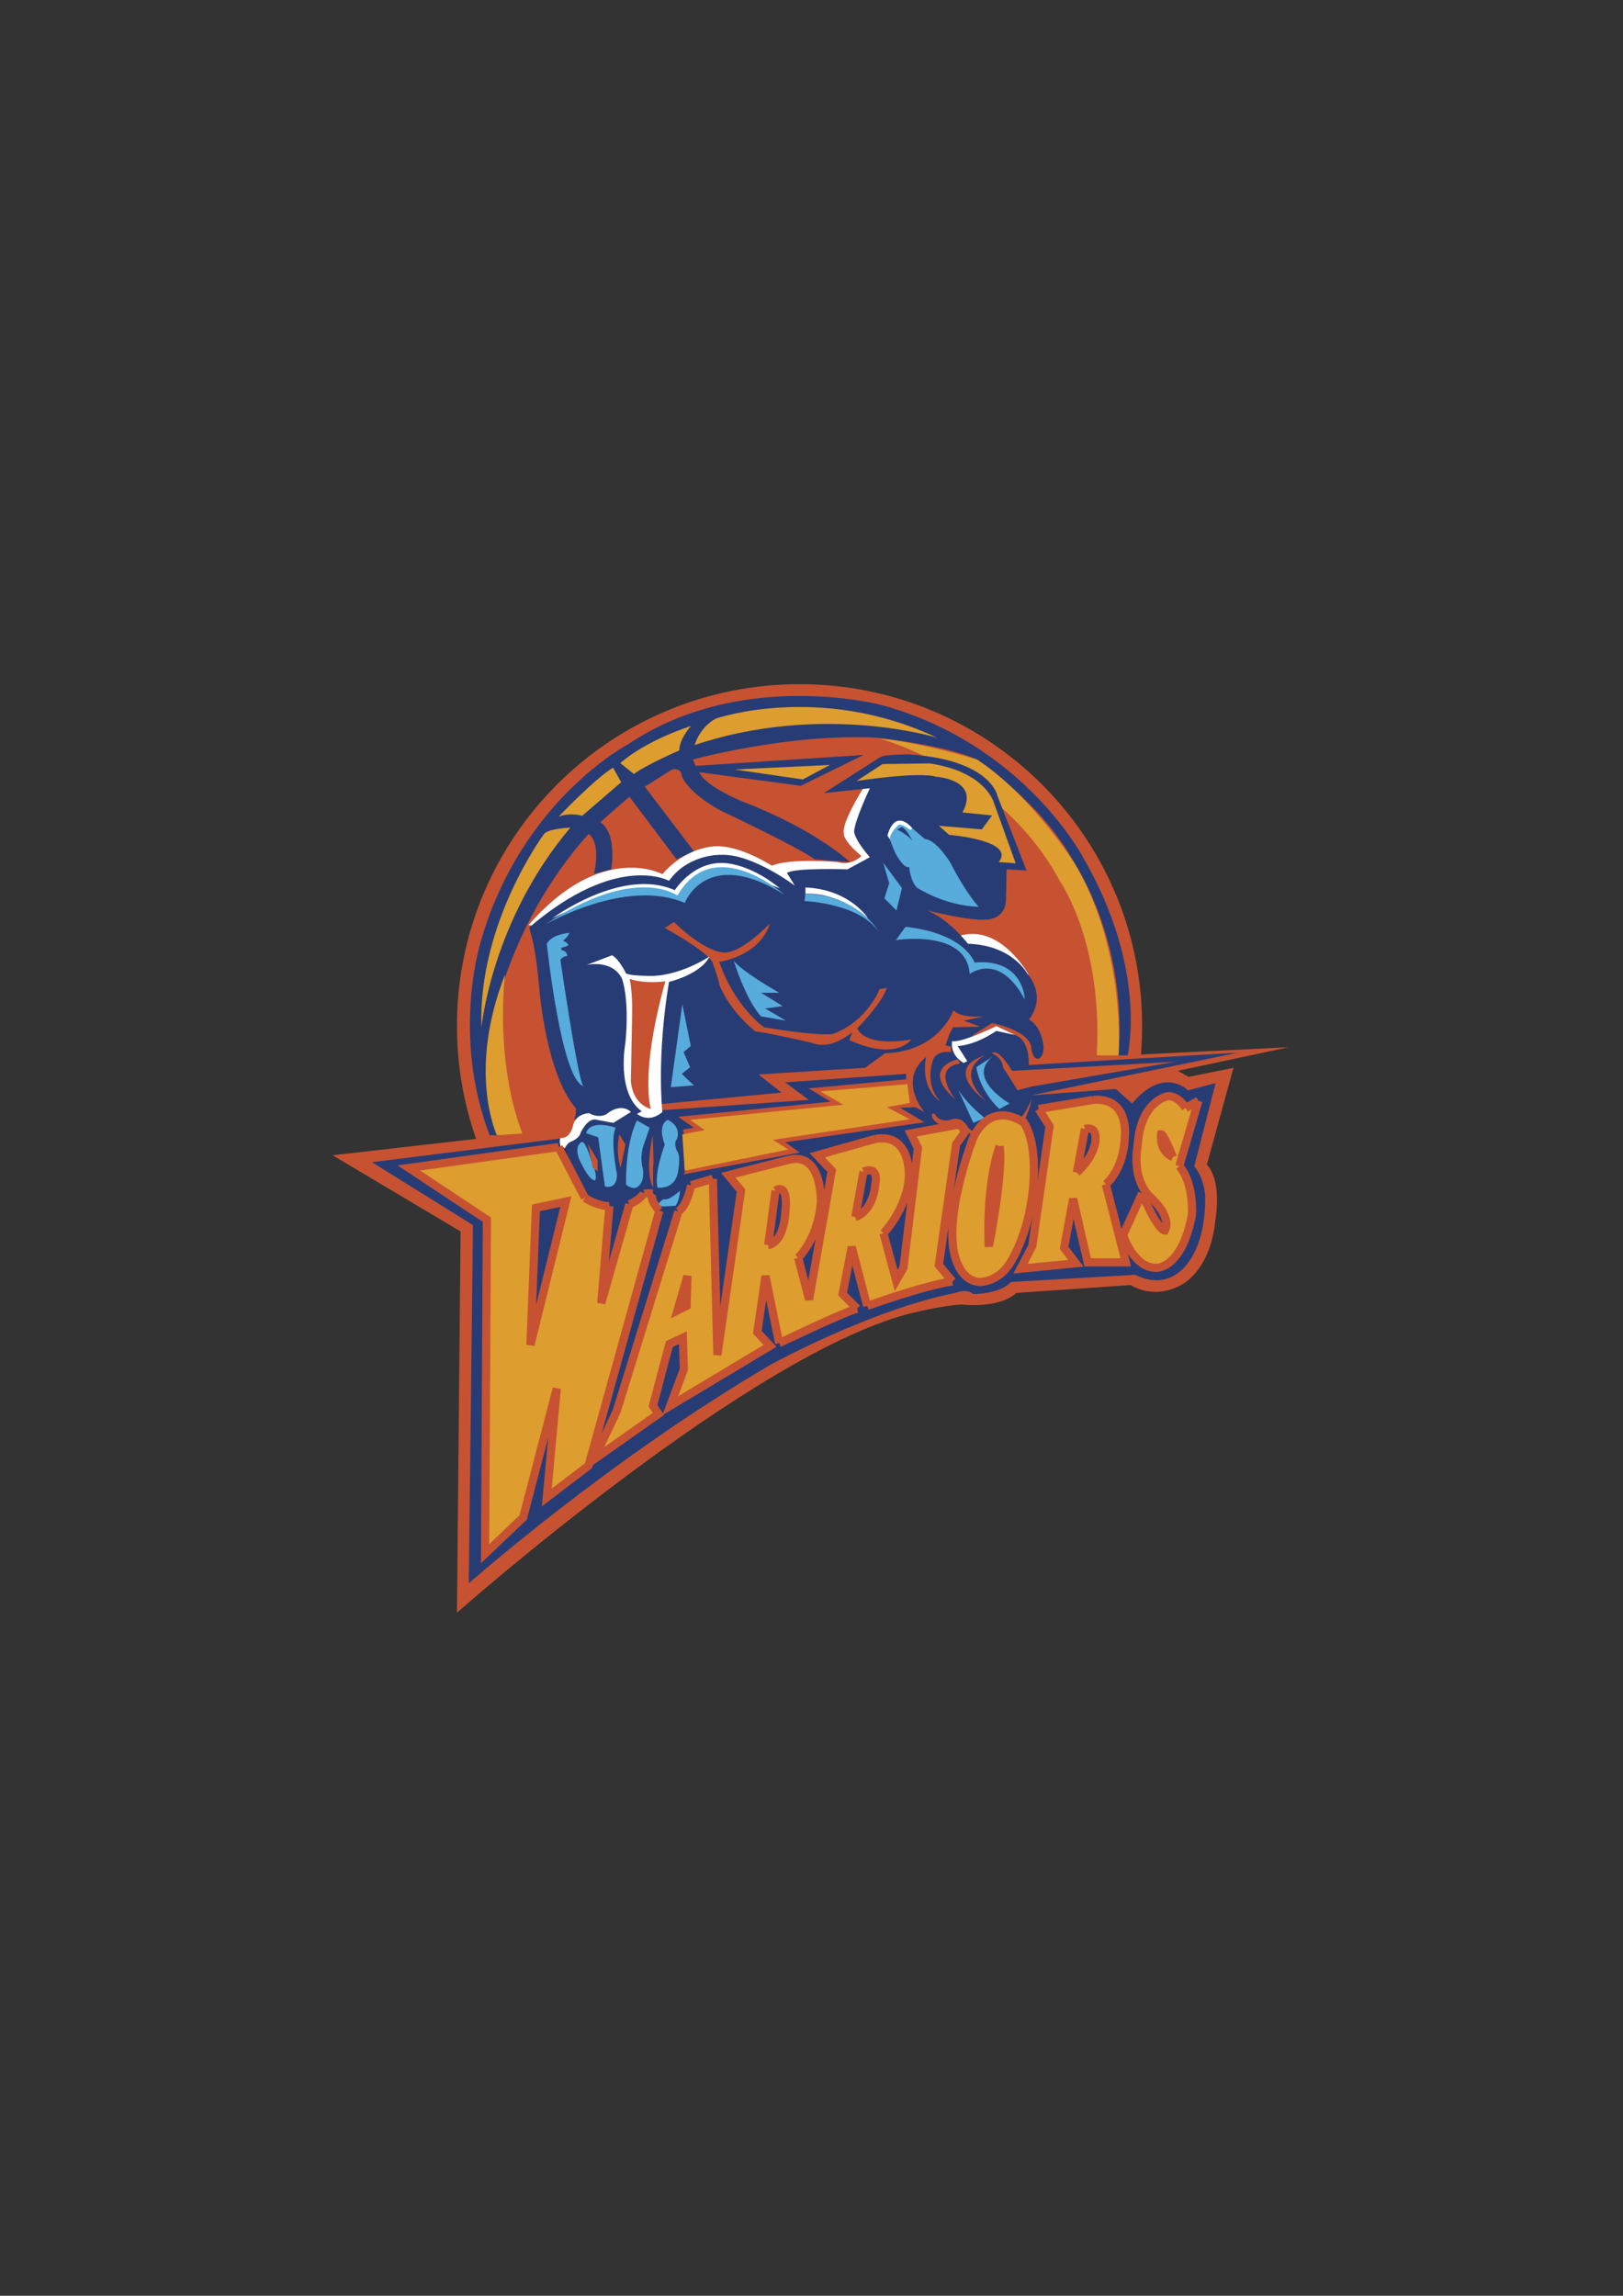 <?xml version="1.0" encoding="utf-8"?>
<!-- Generator: Adobe Illustrator 14.0.0, SVG Export Plug-In . SVG Version: 6.00 Build 43363)  -->
<!DOCTYPE svg PUBLIC "-//W3C//DTD SVG 1.0//EN" "http://www.w3.org/TR/2001/REC-SVG-20010904/DTD/svg10.dtd">
<svg version="1.0" id="Calque_1" xmlns="http://www.w3.org/2000/svg" xmlns:xlink="http://www.w3.org/1999/xlink" x="0px" y="0px"
	 width="595.28px" height="841.89px" viewBox="0 0 595.28 841.89" enable-background="new 0 0 595.28 841.89" xml:space="preserve">
<rect x="0" y="0" width="595.28" height="841.89" fill="#333333" stroke="none"/>
<g>
	<path fill="#C65232" d="M418.472,386.69c0.287-3.456,0.434-6.951,0.434-10.48c0-69.212-56.258-125.32-125.653-125.32
		c-69.396,0-125.652,56.108-125.652,125.32c0,14.516,2.475,28.457,7.027,41.425L122,423.641l46.932,27.959l-1.331,139.799
		c0,0,109.507-96.86,168.091-110.175c0,0,14.646-3.55,19.083-2.662c0,0,12.428,0.887,17.975-4.438l41.939-2.885
		c0,0,8.432,5.77,18.86-0.222c0,0,10.431-5.104,12.206-23.521c0,0,2.661-14.201-3.107-20.415l9.764-35.503l-16.42,3.328
		l-3.994-2.219l40.607-8.655L418.472,386.69L418.472,386.69z"/>
	<path fill="#FFFFFF" d="M351.89,343.202l2.885,4.215c0,0,9.986-0.221,22.635,10.208C377.41,357.626,366.98,338.542,351.89,343.202
		L351.89,343.202z"/>
	<path fill="#273C75" d="M410.251,387.027h3.328c0,0,7.656-31.288-16.311-72.561c0,0-21.636-41.607-73.893-55.919
		c0,0-51.26-13.647-92.866,14.312c0,0-38.944,20.304-53.922,71.563c0,0-11.317,34.284,2.996,71.896h3.662
		c0,0-6.99-16.643-3.994-34.283c0,0,4.993-40.941,36.614-76.224c0,0,4.66,2.33,1.997,14.646l6.324-1.665
		c0,0,2.33-12.981-3.994-17.308l10.651-9.32l17.309,22.967l6.324-2.996l-17.974-23.633l9.986-6.324c0,0,3.328-0.999,3.661,2.663
		c0,0,1.997,5.658,13.979,12.316c0,0,29.624,13.98,34.617,17.974l12.981,0.999c0,0-11.982-11.65-39.61-22.301
		c0,0-13.313-5.326-15.644-10.651l37.279,4.993l22.966-11.317l-61.577,3.995l-0.999-2.33c0,0,34.95-9.653,67.57-7.989
		c0,0,24.963,2.663,36.613,7.989c0,0,23.965,15.977,35.947,38.278C394.273,316.795,413.58,345.421,410.251,387.027L410.251,387.027z
		"/>
	<path fill="#DE9D2F" d="M254.809,273.192c0,0,1.664-6.324,7.655-9.653c0,0,38.278-13.314,81.215,6.99
		C343.679,270.529,301.741,257.548,254.809,273.192L254.809,273.192z"/>
	<path fill="#DE9D2F" d="M253.477,266.202c0,0-4.327,4.66-4.327,8.987c0,0-12.315,5.326-16.643,8.654l-4.993-3.995
		C227.515,279.849,235.503,272.193,253.477,266.202L253.477,266.202z"/>
	<polygon fill="#DE9D2F" points="304.404,280.515 294.417,285.84 269.454,282.179 304.404,280.515 	"/>
	<path fill="#DE9D2F" d="M224.852,281.513l2.996,5.326l-14.312,12.315c0,0-4.327-1.332-8.654,0.333
		C204.88,299.487,218.194,285.507,224.852,281.513L224.852,281.513z"/>
	<path fill="#DE9D2F" d="M209.208,303.481c0,0-7.988,0.333-9.653,2.33c0,0-24.298,32.619-22.967,70.897
		C176.588,376.708,180.25,337.765,209.208,303.481L209.208,303.481z"/>
	<path fill="#DE9D2F" d="M322.71,270.862c0,0,44.603,11.982,66.238,52.591c0,0,15.644,22.301,13.314,63.574h7.988
		c0,0,2.994-37.945-15.979-70.231c0,0-15.977-25.297-35.947-38.278C358.326,278.518,337.689,272.193,322.71,270.862L322.71,270.862z
		"/>
	<path fill="#FFFFFF" d="M316.609,289.058c0,0-7.988,12.648-7.102,16.42c0,0-0.887,2.22,6.435,8.433c0,0-3.771,3.772-8.653,2.219
		c0,0-17.532-1.554-24.188,1.332c0,0-11.982-7.767-21.08-7.102c0,0-10.43,0.223-19.083,10.208c0,0-22.191-12.205-49.041,18.639
		l3.772,0.667l1.775-3.107l6.657-4.216l12.871-6.657l10.207-3.106l7.323-0.444l4.438,0.666l3.771,1.109l2.22,0.887l2.44-3.55
		l6.214-4.216l6.213-2.219l5.77,0.666l6.435,1.331l6.657,3.107l4.66,3.329l4.66,3.55l3.106-0.444l1.331-2.884l4.44-1.109
		l8.653-0.667l7.101-0.887l6.879-5.991l0.888-11.539l0.223-9.986l-0.888-4.438H316.609L316.609,289.058z"/>
	<path fill="#273C75" d="M323.043,277.519l-20.858,13.314l16.863-1.775c0,0-5.768,12.205-5.768,15.977c0,0-0.002,2.663,5.768,9.32
		l-8.21,4.438c0,0-19.527-0.666-22.191,1.332l2.885,4.66c0,0-15.311-11.539-26.627-11.317c0,0-12.205-0.666-19.527,9.542
		c0,0-18.862-10.651-51.26,17.087l1.109,4.216c0,0,1.553,5.77,2.663,19.083c0,0,2.441,30.401,13.314,43.049
		c0,0,0.222,1.997-0.444,3.55l0.666,3.329l-1.109,2.885l-2.664,2.44l-2.44-1.109l-68.79,8.654l37.058,23.078l-1.554,131.365
		c0,0,51.037-45.268,110.95-80.328c0,0,36.392-19.972,67.459-26.185c0,0,4.438-1.774,6.656,0.444c0,0,9.765-0.001,13.759-4.438
		l45.712-2.664c0,0,8.877,5.326,16.42-1.331c0,0,8.988-6.212,9.154-25.851c0,0,0.498-6.824-3.994-12.649l7.822-30.456l-10.152,2.663
		c0,0-8.82-9.154-20.471,4.826l-5.993-5.327l-30.954,2.331l75.725-15.644l-76.723,4.493c0,0,0.666-8.987-4.992-10.984l-6.879-3.272
		c0,0-6.879,3.328-9.321,3.772l7.767-4.882c0,0,13.98,2.663,14.424,9.319c0,0,0.223,3.773,2.44,3.773c0,0,1.999-0.222,1.999-4.216
		c0,0-0.223-7.1-5.326-10.208c0,0,6.879-7.544-0.666-16.865c0,0-5.549-10.429-21.746-10.873c0,0-6.437-8.654-14.867-12.204
		c0,0,15.976,3.994,21.522,3.329c0,0,7.103,0.221,7.324-7.323l0.222-11.096l7.322,0.444l-10.65-27.294c0,0-2.22-13.314-32.62-15.312
		C333.25,276.631,325.041,276.631,323.043,277.519L323.043,277.519z"/>
	<path fill="#FFFFFF" d="M202.55,336.767c0,0,25.63-18.973,44.936-10.318c0,0,6.324-9.985,16.975-9.985c0,0,9.32-0.666,21.636,9.32
		l-14.979-5.659l-6.657-0.666H260.8l-2.663,2.33l-3.328,2.33l-3.329,2.996l-1.332,1.665l-4.327-0.999l-3.994-0.333l-4.66-0.333
		h-5.658l-2.996,0.666h-3.329l-4.66,1.332l-5.659,2.33C214.866,331.441,209.208,333.438,202.55,336.767L202.55,336.767z"/>
	<path fill="#FFFFFF" d="M295.416,325.45v2.33c0,0,10.984-1.332,22.967,8.987C318.383,336.767,311.726,326.115,295.416,325.45
		L295.416,325.45z"/>
	<path fill="#57ACDC" d="M287.761,328.112c0,0-25.962-22.967-39.276,0.333c0,0-15.312-11.65-48.597,10.651
		c0,0,29.624-17.308,51.259-7.988C251.147,331.108,259.136,310.139,287.761,328.112L287.761,328.112z"/>
	<path fill="#57ACDC" d="M322.377,341.759c0,0-7.655-13.647-26.961-13.979l-0.333,2.662
		C295.083,330.442,315.054,331.108,322.377,341.759L322.377,341.759z"/>
	<path fill="#57ACDC" d="M208.875,342.093c0,0-6.324,0.332-8.321,3.994c0,0,5.326,50.594,13.647,52.258
		c0,0-0.999,5.325-8.655-46.267c0,0,0.75-1.581,2.497-1.415c0,0,0.167-1.914-2.164-2.246v-0.916c0,0,1.831-0.249,2.663-0.999
		c0,0-0.667-1.082-2.081-1.498C206.461,345.004,208.042,343.922,208.875,342.093L208.875,342.093z"/>
	<polygon fill="#57ACDC" points="250.259,368.277 246.043,398.677 254.475,398.012 250.038,393.796 253.144,391.354 
		250.703,385.807 253.366,383.588 250.259,368.277 	"/>
	<path fill="#57ACDC" d="M269.121,352.3c0,0,4.216,13.98,9.985,20.415l9.098,1.553l-7.545-4.438l6.436-0.887l-7.988-4.882h6.656
		C285.763,364.061,271.784,356.072,269.121,352.3L269.121,352.3z"/>
	<path fill="#C65232" d="M247.153,338.099l-3.329,2.219c0,0,15.533,8.432,17.53,12.648c0,0,2.441,6.879,2.441,7.988
		c0,0,3.106,9.099,13.313,17.309c0,0,2.663,0,20.86,4.216c0,0,5.991,3.106,14.646-3.994l-1.11,2.885c0,0,15.534,7.988,22.857-0.222
		c0,0-16.199,3.328-19.973-3.994c0,0,8.877-8.876,10.874-14.869l-2.663,0.445c0,0-4.438,11.76-17.086,16.421
		c0,0-3.772,1.109-25.297-2.442c0,0-10.651-7.322-16.42-23.964c0,0,14.868-1.998,18.639-14.202c0,0-11.094,11.982-17.751,10.651
		C264.683,349.193,258.47,348.971,247.153,338.099L247.153,338.099z"/>
	<polygon fill="#57ACDC" points="323.931,316.352 326.149,323.896 324.374,329.444 328.812,333.882 330.81,325.672 323.931,316.352 
			"/>
	<path fill="#DE9D2F" d="M323.708,280.182l-9.541,6.213c0,0,23.076-3.551,29.068-1.554c0,0,16.422,0.888,9.764,13.092l10.873,1.11
		l-3.771,5.104l-15.757-1.331l3.774,3.328c0,0,24.631,1.998,18.195,9.986l6.213,0.444l-7.988-22.19c0,0-2.886-11.317-23.521-14.424
		L323.708,280.182L323.708,280.182z"/>
	<path fill="#FFFFFF" d="M334.582,303.704c0,0-5.99-7.767-9.098,2.663l3.551,5.547l3.994-2.441l3.328-1.775L334.582,303.704
		L334.582,303.704z"/>
	<path fill="#57ACDC" d="M339.241,307.698l-4.659-3.994l-0.666,0.666c0,0-2.439-1.997-4.215-1.997c0,0-0.338,0.293-0.799,0.772
		c-0.985,1.022-2.529,2.891-2.529,4.554c0,0,0.887,2.662,1.996,5.104c0,0,3.107,5.991,5.104,5.104c0,0,0.443,5.77,3.107,7.767
		c0,0,9.764,6.435,22.412,6.878c0,0-4.217-4.216-10.431-16.198C348.561,316.352,343.458,307.92,339.241,307.698L339.241,307.698z"/>
	<path fill="#273C75" d="M330.81,303.259l-1.775,0.888c0,0,4.66,2.441,5.77,4.438C334.804,308.585,332.807,304.369,330.81,303.259
		L330.81,303.259z"/>
	<path fill="#57ACDC" d="M332.142,339.873l-3.551,4.881c0,0,25.961-4.215,27.072,12.427c0,0,10.65-8.432,20.192,9.32
		c0,0-0.223-15.089-18.418-13.536C357.438,352.966,354.11,342.314,332.142,339.873L332.142,339.873z"/>
	<path fill="#C65232" d="M378.296,403.115c0,0-4.215,11.096-7.988,7.545c0,0-3.993-2.441-6.879,1.109c0,0-5.104,5.991-8.432,1.554
		c0,0-2.22-4.439-6.437-2.663c0,0-3.771,1.331-5.769-2.219c0,0-1.332-0.666-0.889,1.332c0,0,1.554,3.55,6.215,2.663
		c0,0,3.771-1.997,5.77,1.553c0,0,2.439,3.772,7.988,1.997l12.87-2.885C374.747,413.101,378.076,406.222,378.296,403.115
		L378.296,403.115z"/>
	<path fill="#57ACDC" d="M363.873,387.582l-5.77,3.772c0,0,0.888,8.211,8.434,15.312l3.771-1.997
		C370.308,404.669,354.332,395.571,363.873,387.582L363.873,387.582z"/>
	<path fill="#57ACDC" d="M351.447,399.565l5.547,12.204l4.216-1.775C361.209,409.994,354.998,405.335,351.447,399.565
		L351.447,399.565z"/>
	<polygon fill="#DE9D2F" points="408.476,391.799 371.64,394.461 373.193,397.79 408.476,391.799 	"/>
	<path fill="#FFFFFF" d="M372.306,379.538l-6.879-3.272c0,0-12.649,6.213-16.199,5.546c0,0-1.109,4.882,4.217,7.988l1.33-0.665
		l-3.551-5.547c0,0,5.992,0,14.203-5.548L372.306,379.538L372.306,379.538z"/>
	<path fill="#C65232" d="M363.873,386.25c0,0,3.772,1.553,3.994,5.104l5.326,8.433l5.104-1.332l52.812-9.098l-59.914,3.329
		C371.195,392.687,366.091,384.032,363.873,386.25L363.873,386.25z"/>
	<path fill="#C65232" d="M361.433,386.917c0,0-11.983,5.325,0.22,16.864C361.653,403.781,345.011,392.242,361.433,386.917
		L361.433,386.917z"/>
	<path fill="#C65232" d="M352.113,390.023l-0.889-1.554c0,0-13.98,3.106-0.887,14.646
		C350.337,403.115,341.24,391.577,352.113,390.023L352.113,390.023z"/>
	<path fill="#C65232" d="M339.021,407.775c0,0-9.986-11.539,0.665-20.193c0,0-2.663,11.095,5.325,16.421
		c0,0-6.213-5.326-2.662-15.755c0,0,1.332-3.106,6.436-2.441v-1.997l-1.998-0.443c0,0,1.554-5.104,2.885-6.658l9.764-0.222
		l-5.99-2.219l7.543-1.553c0,0-8.21,0.888-11.316-2.219c0,0-5.104,15.089-25.076,15.754l-7.322,5.327l-39.055,2.44l8.434,6.657
		l-46.822,4.438l3.107,1.997l53.7-3.772l-8.654-6.435l44.38-3.106v1.997l-35.726,3.328l7.988,4.882l-55.918,5.548l5.769,3.994
		l-3.994,0.666c0,0,2.885,12.87,0.222,16.42l42.604-7.989l-5.325-3.771l51.039-7.324l-8.877-5.325l5.548-0.223L339.021,407.775
		L339.021,407.775z"/>
	<polygon fill="#DE9D2F" points="332.807,397.568 300.853,400.23 309.285,405.112 253.144,410.66 258.47,414.433 250.259,415.985 
		251.147,429.299 289.092,421.533 283.544,417.983 333.695,410.438 325.262,406 333.695,404.446 332.807,397.568 	"/>
	<path fill="#FFFFFF" d="M231.398,407.775c0,0-3.329-3.772-9.099,0.887c0,0-2.663,1.554-6.213-0.443c0,0-4.438,0-5.77,3.994
		c0,0-0.665,4.659-3.994,5.104c0,0-2.219-1.109,0,5.769c0,0,1.11-3.772,3.107-4.438c0,0,3.106-1.109,3.55-3.328
		c0,0,2.663-5.77,5.991-4.66l5.991,1.109L231.398,407.775L231.398,407.775z"/>
	<path fill="#57ACDC" d="M213.202,418.871c0,0-3.55,1.774,0.444,8.653c0,0,2.663,5.548,4.66,5.327c0,0,1.11-1.776-1.553-7.546
		C216.752,425.305,214.755,417.983,213.202,418.871L213.202,418.871z"/>
	<path fill="#57ACDC" d="M214.977,415.542l4.438,1.553l2.441,17.974c0,0,4.438,1.554,4.438-4.438c0,0-2.663-13.092-0.444-17.086
		C225.85,413.545,216.53,410.216,214.977,415.542L214.977,415.542z"/>
	<path fill="#57ACDC" d="M233.617,410.882c0,0-4.216,7.545-3.994,23.522c0,0,2.885,2.662,4.882,0.222c0,0,1.775-1.331,1.332-5.771
		c0,0-1.554-4.438,0.443-9.541l1.997-5.77L233.617,410.882L233.617,410.882z"/>
	<path fill="#57ACDC" d="M244.933,410.66c0,0-3.994,1.331-1.109,9.098c0,0-3.995,10.429-2.663,15.754c0,0,5.769,0.889,7.323-4.881
		c0,0,1.552-6.657-0.222-8.654c0,0-1.332-2.884,0-4.216C248.262,417.761,250.259,413.323,244.933,410.66L244.933,410.66z"/>
	<path fill="#57ACDC" d="M249.372,436.623c0,0-3.772,3.772-5.991,3.106c0,0-4.216,2.663,0.222,2.663l4.216-0.223
		C247.818,442.169,249.372,439.729,249.372,436.623L249.372,436.623z"/>
	<path fill="#C65232" d="M239.386,416.43c0,0-3.107,13.313,0.222,19.083c0,0-0.222-6.657,0-7.988S239.386,416.43,239.386,416.43
		L239.386,416.43z"/>
	<path fill="#C65232" d="M227.182,415.985c0,0-1.554,5.991,0.444,12.206l1.775-8.433L227.182,415.985L227.182,415.985z"/>
	<polygon fill="#C65232" points="215.643,419.536 219.193,425.527 219.193,429.521 217.418,428.191 215.643,419.536 	"/>
	<path fill="#DE9D2F" d="M191.566,415.653l-9.32,0.665c0,0-10.984-23.3,2.995-58.915
		C185.242,357.403,181.248,388.359,191.566,415.653L191.566,415.653z"/>
	<polygon fill="none" stroke="#000000" stroke-width="1" stroke-miterlimit="4" points="214.533,439.285 204.88,427.302 
		206.877,421.977 214.533,439.285 	"/>
	<path fill="#DE9D2F" d="M204.88,420.646l-54.921,7.656l28.625,18.973l-0.666,122.489l13.979-13.313l12.316-47.266l-3.662,39.942
		l15.312-11.649l25.962-93.532c0,0-3.994-4.216-2.33-6.324h-3.329c0,0-1.331,2.33-5.326,3.994l-10.318,36.281l2.996-35.615
		c0,0-3.662,0.334-8.987-2.996L204.88,420.646L204.88,420.646z"/>
	<path fill="none" stroke="#C65232" stroke-width="3" stroke-miterlimit="4" d="M204.88,420.646l-54.921,7.656l28.625,18.973
		l-0.666,122.489l13.979-13.313l12.316-47.266l-3.662,39.942l15.312-11.649l25.962-93.532 M241.827,443.945
		c0,0-3.994-4.216-2.33-6.324 M239.497,437.621h-3.329 M236.168,437.621c0,0-1.331,2.33-5.326,3.994 M230.843,441.615
		l-10.318,36.281l2.996-35.615 M223.52,442.281c0,0-3.662,0.334-8.987-2.996 M214.533,439.285l-9.653-18.639"/>
	<polygon fill="#273C75" points="207.543,440.617 196.559,442.947 194.562,493.208 207.543,440.617 	"/>
	<polygon fill="none" stroke="#C65232" stroke-width="3" stroke-miterlimit="4" points="207.543,440.617 196.559,442.947 
		194.562,493.208 207.543,440.617 	"/>
	<path fill="#DE9D2F" d="M261.465,432.295l-7.988,2.33c0,0-1.332,7.322-4.66,9.652l-22.634,73.228l-8.321,17.642l23.632-16.643
		l-1.997-2.996l5.991-22.634l4.993-2.33l0.333,11.649l-4.993,13.314l36.613-21.968l-4.66-4.993l2.996-20.636l4.992,24.631
		c0,0,24.299-11.65,28.625-12.648l-5.324-5.326l3.328-17.309l5.658,21.636c0,0,21.303-7.656,31.289-8.987l-4.995-5.991l6.325-44.269
		l3.329-4.66l-1.997-2.663l-17.975,3.329l2.664,5.325l-5.327,43.937l-2.662,4.66l-4.659-17.309c0,0,8.653-8.987,9.318-20.637
		c0,0,1-16.309-12.315-13.979l-21.302,5.991l5.326,5.658l-8.323,47.266l-3.994-15.312c0,0,7.324-6.99,8.323-20.304
		c0,0,0.665-18.641-11.651-15.645l-22.301,5.659l4.66,5.658l-8.654,60.246L261.465,432.295L261.465,432.295z"/>
	<path fill="none" stroke="#C65232" stroke-width="3" stroke-miterlimit="4" d="M261.465,432.295l-7.988,2.33 M253.477,434.625
		c0,0-1.332,7.322-4.66,9.652 M248.817,444.278l-22.634,73.228l-8.321,17.642l23.632-16.643l-1.997-2.996l5.991-22.634l4.993-2.33
		l0.333,11.649l-4.993,13.314l36.613-21.968l-4.66-4.993l2.996-20.636l4.992,24.631 M285.763,492.542
		c0,0,24.299-11.65,28.625-12.648 M314.388,479.894l-5.324-5.326l3.328-17.309l5.658,21.636 M318.05,478.895
		c0,0,21.303-7.656,31.289-8.987 M349.339,469.908l-4.995-5.991l6.325-44.269l3.329-4.66l-1.997-2.663l-17.975,3.329l2.664,5.325
		l-5.327,43.937l-2.662,4.66l-4.659-17.309 M324.042,452.266c0,0,8.653-8.987,9.318-20.637c0,0,1-16.309-12.315-13.979
		 M321.045,417.65l-21.302,5.991l5.326,5.658l-8.323,47.266l-3.994-15.312 M292.753,461.253c0,0,7.324-6.99,8.323-20.304
		c0,0,0.665-18.641-11.651-15.645 M289.425,425.305l-22.301,5.659l4.66,5.658l-8.654,60.246l-1.665-64.573"/>
	<polygon fill="#273C75" points="252.145,467.912 248.484,480.559 251.812,478.895 252.145,467.912 	"/>
	<polygon fill="none" stroke="#C65232" stroke-width="3" stroke-miterlimit="4" points="252.145,467.912 248.484,480.559 
		251.812,478.895 252.145,467.912 	"/>
	<path fill="#273C75" d="M284.432,436.623l-2.663,19.971c0,0,5.659-0.333,6.324-12.648
		C288.093,443.945,289.425,433.626,284.432,436.623L284.432,436.623z"/>
	<path fill="none" stroke="#C65232" stroke-width="3" stroke-miterlimit="4" d="M284.432,436.623l-2.663,19.971
		 M281.769,456.593c0,0,5.659-0.333,6.324-12.648c0,0,1.332-10.318-3.661-7.322"/>
	<path fill="#273C75" d="M316.718,429.632l-2.994,16.643c0,0,6.324-1.664,7.321-11.982
		C321.045,434.292,322.71,427.302,316.718,429.632L316.718,429.632z"/>
	<path fill="none" stroke="#C65232" stroke-width="3" stroke-miterlimit="4" d="M316.718,429.632l-2.994,16.643
		 M313.724,446.275c0,0,6.324-1.664,7.321-11.982c0,0,1.665-6.99-4.327-4.66"/>
	<path fill="#DE9D2F" d="M380.96,406.666l3.993,6.324l-6.323,43.936l-4.328,8.321l20.305-1.997l-4.328-5.658l3.33-17.975l5.323,23.3
		h13.981l-7.322-28.625c0,0,6.656-5.326,6.99-17.642c0,0,1.664-14.312-11.65-13.314L380.96,406.666L380.96,406.666z"/>
	<path fill="none" stroke="#C65232" stroke-width="3" stroke-miterlimit="4" d="M380.96,406.666l3.993,6.324l-6.323,43.936
		l-4.328,8.321l20.305-1.997l-4.328-5.658l3.33-17.975l5.323,23.3h13.981l-7.322-28.625 M405.591,434.292
		c0,0,6.656-5.326,6.99-17.642c0,0,1.664-14.312-11.65-13.314 M400.931,403.337l-19.971,3.329"/>
	<path fill="#273C75" d="M397.935,413.988l-2.996,15.977c0,0,4.994-3.994,6.658-10.318
		C401.597,419.647,403.261,412.657,397.935,413.988L397.935,413.988z"/>
	<path fill="none" stroke="#C65232" stroke-width="3" stroke-miterlimit="4" d="M397.935,413.988l-2.996,15.977
		 M394.939,429.965c0,0,4.994-3.994,6.658-10.318c0,0,1.664-6.99-3.662-5.659"/>
	<path fill="#DE9D2F" d="M439.542,403.67l-4.66,2.663c0,0-2.664-4.66-6.658-4.327c0,0-9.984,1.665-10.982,18.307
		c0,0-2.664,12.316,5.324,19.305c0,0,7.324,6.657,4.66,11.65c0,0-2.662,0-8.32-13.647l-6.99,15.312c0,0,3.994,12.314,12.314,11.981
		c0,0,9.319,0.333,12.981-19.637c0,0,0.667-11.651-4.659-17.643L439.542,403.67L439.542,403.67z"/>
	<path fill="none" stroke="#C65232" stroke-width="3" stroke-miterlimit="4" d="M439.542,403.67l-4.66,2.663 M434.882,406.333
		c0,0-2.664-4.66-6.658-4.327c0,0-9.984,1.665-10.982,18.307c0,0-2.664,12.316,5.324,19.305c0,0,7.324,6.657,4.66,11.65
		c0,0-2.662,0-8.32-13.647 M418.906,437.621l-6.99,15.312 M411.916,452.933c0,0,3.994,12.314,12.314,11.981
		c0,0,9.319,0.333,12.981-19.637c0,0,0.667-11.651-4.659-17.643 M432.552,427.635l6.99-23.965"/>
	<path fill="#273C75" d="M430.221,424.307c0,0-3.327-8.322-4.327-8.322C425.894,415.985,424.896,421.977,430.221,424.307
		L430.221,424.307z"/>
	<path fill="none" stroke="#C65232" stroke-width="3" stroke-miterlimit="4" d="M430.221,424.307c0,0-3.327-8.322-4.327-8.322
		C425.894,415.985,424.896,421.977,430.221,424.307"/>
	<path fill="#DE9D2F" d="M356.994,417.096c0,0-12.646,32.619-5.547,46.821c0,0,2.22,5.991,7.988,6.214c0,0,6.879,0,11.095-7.102
		c0,0,5.548-8.209,7.767-22.634c0,0,3.329-18.86-2.663-28.625C375.633,411.77,364.095,402.894,356.994,417.096L356.994,417.096z"/>
	<path fill="none" stroke="#C65232" stroke-width="3" stroke-miterlimit="4" d="M356.994,417.096
		c0,0-12.646,32.619-5.547,46.821c0,0,2.22,5.991,7.988,6.214c0,0,6.879,0,11.095-7.102c0,0,5.548-8.209,7.767-22.634
		c0,0,3.329-18.86-2.663-28.625C375.633,411.77,364.095,402.894,356.994,417.096"/>
	<path fill="#273C75" d="M366.646,420.312c0,0-4.993,12.316-3.993,36.947C362.653,457.259,367.978,430.964,366.646,420.312
		L366.646,420.312z"/>
	<path fill="none" stroke="#C65232" stroke-width="3" stroke-miterlimit="4" d="M366.646,420.312
		c0,0-4.993,12.316-3.993,36.947C362.653,457.259,367.978,430.964,366.646,420.312"/>
	<path fill="#FFFFFF" d="M260.245,350.747c0,0-11.539,7.766-23.078,7.101c0,0-5.992,0-7.544-0.888c0,0-2.441-5.104-5.104-6.657
		l-9.32,3.55c0,0,9.098-2.219,12.871,4.882c0,0,2.885,6.879,1.332,23.521c0,0-3.55,18.417,5.991,25.297l-1.775,0.887
		c0,0,4.216,3.771,9.32-0.666c0,0-2.219-19.972,2.441-47.709C245.378,360.066,256.917,357.403,260.245,350.747L260.245,350.747z"/>
	<path fill="#C65232" d="M244.046,359.845c0,0-7.545,1.109-13.093-0.888c0,0,1.11,4.659,0.888,13.536l-0.443,23.743
		c0,0,0,8.209,7.323,10.43C238.721,406.666,234.505,394.017,244.046,359.845L244.046,359.845z"/>
</g>
</svg>
